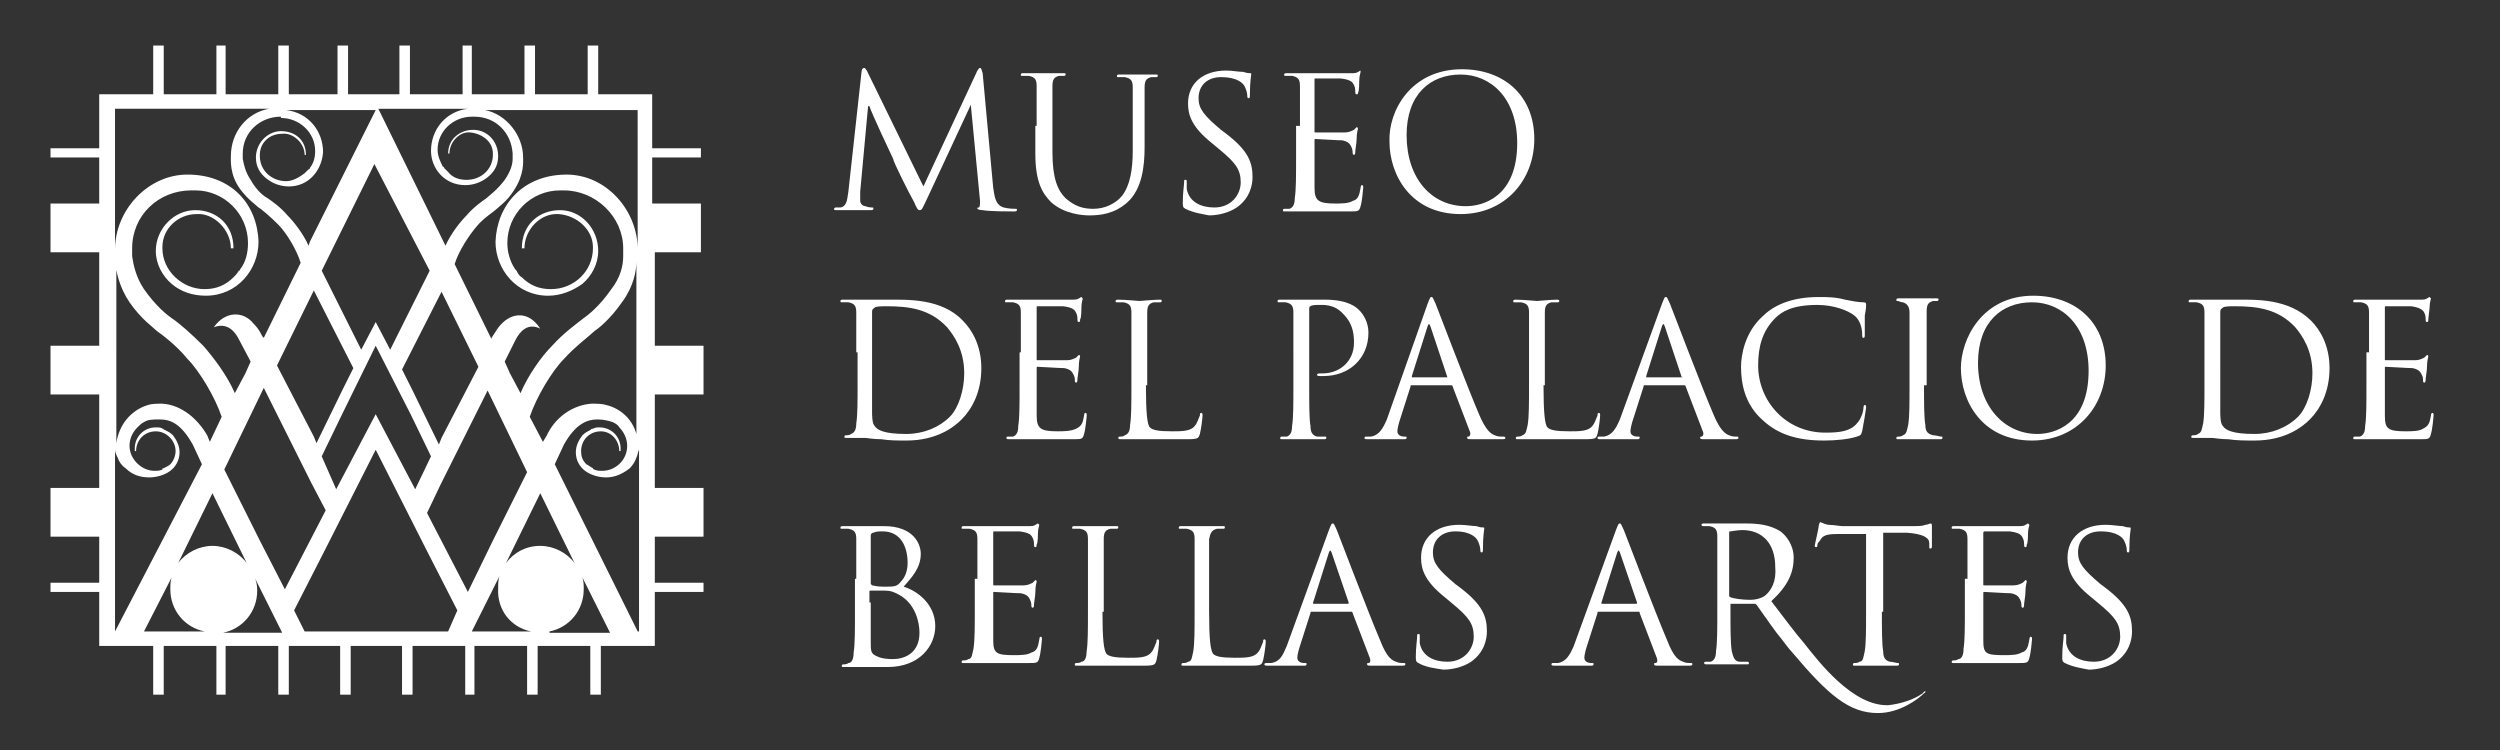 <?xml version="1.0" encoding="utf-8"?>
<!-- Generator: Adobe Illustrator 15.0.0, SVG Export Plug-In . SVG Version: 6.00 Build 0)  -->
<!DOCTYPE svg PUBLIC "-//W3C//DTD SVG 1.1//EN" "http://www.w3.org/Graphics/SVG/1.1/DTD/svg11.dtd">
<svg version="1.1" xmlns="http://www.w3.org/2000/svg" xmlns:xlink="http://www.w3.org/1999/xlink" x="0px" y="0px"
	 width="283.464px" height="85.039px" viewBox="0 0 283.464 85.039" enable-background="new 0 0 283.464 85.039"
	 xml:space="preserve">
<rect x="0" y="0" width="283.464" height="85.039" fill="#333333" stroke="none"/>
<g id="Calque_1">
</g>
<g id="Layer_1">
	<path fill="#FFFFFF" d="M112.614,21.289c0.149,0.747,0.149,1.94,1.194,2.239c0.598,0.149,1.195,0.149,1.344,0.149
		c0.149,0,0.149,0,0.149,0.15c0,0.148-0.149,0.148-0.448,0.148c-0.447,0-2.687,0-3.433-0.148c-0.448,0-0.597-0.15-0.597-0.15
		c0-0.149,0-0.149,0.148-0.149c0.15,0,0.15-0.447,0.15-0.746l-1.045-10.897l0,0L105,22.781c-0.448,0.896-0.448,1.045-0.747,1.045
		c-0.149,0-0.298-0.15-0.598-0.896c-0.596-1.045-2.388-4.627-2.388-4.926c-0.149-0.299-2.538-5.374-2.687-5.972h-0.15l-0.895,9.704
		c0,0.299,0,0.746,0,1.045s0.298,0.598,0.597,0.598c0.298,0.148,0.747,0.148,0.747,0.148c0.149,0,0.149,0,0.149,0.149
		c0,0.15-0.149,0.15-0.447,0.15c-0.747,0-1.792,0-1.941,0c-0.148,0-1.193,0-1.791,0c-0.149,0-0.299,0-0.299-0.15l0.15-0.149
		c0.149,0,0.298,0,0.597,0c0.747-0.148,0.747-0.896,0.896-1.791l1.493-13.585c0-0.298,0.15-0.447,0.299-0.447
		c0.149,0,0.149,0.149,0.299,0.298l6.418,13.137l6.122-13.137c0.148-0.149,0.148-0.298,0.298-0.298c0.149,0,0.149,0.149,0.298,0.596
		L112.614,21.289z"/>
	<path fill="#FFFFFF" d="M72.307,28.604v-0.299c0-4.478-3.583-8.509-8.062-8.509c-4.926,0-7.912,3.434-8.061,7.613l0,0
		c0,3.135,2.388,6.121,5.971,6.121c1.493,0,2.836-0.597,3.881-1.344c1.045-0.896,1.792-2.24,1.792-3.732
		c0-2.537-1.94-4.627-4.329-4.627c-2.389,0-4.33,1.642-4.33,4.329h0.298c0-2.09,1.792-4.03,3.881-3.881
		c2.09,0.15,3.882,1.791,3.882,3.732l0,0v0.149c0,2.539-2.09,4.628-4.777,4.628c-1.344,0-2.389-0.448-3.285-1.344
		c-0.297-0.15-0.448-0.449-0.597-0.746l-0.15-0.15l0,0c-0.596-0.895-0.895-1.94-0.895-2.985c0-3.285,2.687-5.972,5.972-5.972h0.447
		c3.583,0,6.717,2.986,6.717,6.569c0,0.298,0,0.597,0,0.896c0,1.045-0.297,2.389-1.343,3.732c-1.344,1.94-2.687,2.985-3.135,3.284
		c-0.747,0.598-2.24,1.643-3.583,3.135c-1.194,1.194-2.687,3.284-3.583,5.375l-1.193-2.24l-0.598-1.343l1.193-2.389
		c0.449-0.896,1.344-2.091,2.836-1.344c-1.342-2.09-3.284-1.792-4.477-0.448c-0.299,0.299-0.449,0.598-1.046,1.493v0.149
		l-4.18-8.509c0.448-1.494,1.642-3.285,2.538-4.33c0.746-0.895,1.94-1.642,2.238-1.94c0.299-0.298,1.195-0.896,1.941-2.09
		c1.193-1.792,1.045-3.285,1.045-3.732c0-2.537-1.941-4.926-4.33-5.375h17.317V28.604z M72.307,50.1
		c-0.149-2.09-1.642-3.731-3.583-4.18c-0.448-0.149-1.194-0.149-1.643-0.149c-2.239,0.149-4.18,1.644-5.075,3.583L61.559,50.1
		l-1.493-2.836c0.747-2.239,2.538-5.225,3.881-6.568c1.195-1.345,2.986-2.688,3.434-3.136c0.447-0.298,1.791-1.343,3.135-3.283
		c1.343-1.792,1.642-3.583,1.642-4.627V50.1H72.307z M72.307,71.597L72.307,71.597l-9.405-18.958l1.045-2.24
		c1.344-2.389,2.688-2.837,3.732-2.837h0.149c0.598,0,1.194,0.15,1.643,0.299c0.298,0.149,0.597,0.299,0.746,0.599
		c0.448,0.446,0.896,1.192,0.896,2.09c0,1.641-1.343,2.836-2.836,2.836c-0.299,0-0.597,0-0.896-0.15c0,0-0.149,0-0.149-0.148
		c-0.299-0.15-0.448-0.3-0.747-0.447c-0.448-0.449-0.597-0.897-0.597-1.494c0-1.194,0.896-2.239,2.239-2.239
		c1.194,0,2.09,1.045,2.09,2.239l0,0h0.15c0-0.149,0-0.149,0-0.299c0-1.342-1.045-2.387-2.389-2.387c-0.298,0-0.447,0-0.746,0.147
		c-0.15,0-0.15,0-0.299,0.149c-0.298,0.149-0.597,0.299-0.896,0.598c-0.447,0.597-0.746,1.195-0.746,1.941
		c0,0.895,0.447,1.641,1.045,2.09l0,0c0.597,0.447,1.492,0.746,2.388,0.746c1.045,0,1.941-0.447,2.688-1.045
		c0.298-0.3,0.597-0.746,0.746-1.195c0.149-0.297,0.149-0.596,0.299-0.896v20.602H72.307z M62.305,71.597
		c2.24-0.448,3.882-2.389,3.882-4.777c0-0.447,0-0.896-0.15-1.343l3.135,6.271h-6.868V71.597z M57.378,63.834l3.881-7.911
		l3.882,7.911c-0.896-1.194-2.389-1.94-3.882-1.94C59.619,61.894,58.275,62.64,57.378,63.834 M50.811,71.597H34.539l-1.194-2.389
		l3.434-6.718L42.6,50.995l5.822,11.495l3.433,6.718L50.811,71.597z M20.208,63.834l3.881-7.911l3.881,7.911
		c-0.896-1.194-2.389-1.94-3.881-1.94C22.596,61.894,21.103,62.64,20.208,63.834 M16.326,71.597l3.135-6.12
		c-0.149,0.447-0.149,0.896-0.149,1.343c0,2.389,1.642,4.329,3.881,4.777H16.326z M13.042,71.597V50.995
		c0,0.3,0.149,0.599,0.298,0.896c0.149,0.449,0.448,0.896,0.896,1.195c0.747,0.746,1.643,1.045,2.688,1.045
		c0.896,0,1.791-0.299,2.389-0.746c0.597-0.449,1.045-1.195,1.045-2.09c0-0.746-0.299-1.345-0.746-1.941
		c-0.299-0.299-0.598-0.448-0.896-0.597c-0.148,0-0.148-0.15-0.299-0.15c-0.149-0.147-0.447-0.147-0.746-0.147
		c-1.344,0-2.389,1.045-2.389,2.387c0,0.149,0,0.149,0,0.299h0.149l0,0c0-1.194,0.896-2.239,2.239-2.239
		c1.195,0,2.24,1.045,2.24,2.239c0,0.597-0.298,1.195-0.597,1.494c-0.149,0.147-0.448,0.297-0.746,0.447c-0.15,0-0.15,0-0.15,0.148
		c-0.298,0.15-0.596,0.15-0.895,0.15c-1.493,0-2.836-1.345-2.836-2.836c0-0.747,0.298-1.494,0.895-2.09
		c0.299-0.3,0.449-0.449,0.747-0.599c0.449-0.299,1.045-0.299,1.643-0.299h0.149c1.194,0,2.388,0.448,3.731,2.837l1.045,2.24
		L13.042,71.597z M13.042,29.649c0.149,1.193,0.447,2.836,1.643,4.627c1.343,1.94,2.686,2.836,3.135,3.283
		c0.447,0.3,2.239,1.643,3.434,3.136c1.343,1.344,3.135,4.329,3.881,6.568L23.791,50.1l-0.299-0.746
		c-1.045-1.792-2.836-3.434-5.076-3.583c-0.596,0-1.194,0-1.641,0.149c-1.941,0.597-3.285,2.239-3.583,4.33V29.649H13.042z
		 M13.042,12.332h17.466c-2.538,0.448-4.329,2.687-4.329,5.374c0,0.449-0.149,2.09,1.045,3.732c0.896,1.194,1.791,1.792,2.09,2.09
		c0.299,0.149,1.344,1.045,2.239,1.941c0.896,0.895,2.09,2.836,2.538,4.329l-4.18,8.508l-0.149-0.148
		c-0.447-0.896-0.746-1.194-1.045-1.492c-1.045-1.344-3.135-1.494-4.478,0.447c1.492-0.598,2.388,0.447,2.836,1.344l1.343,2.538
		l-0.597,1.343l-1.194,2.239c-0.896-2.09-2.538-4.18-3.583-5.374c-1.343-1.343-2.687-2.537-3.583-3.135
		c-0.448-0.299-1.792-1.344-3.135-3.284c-0.896-1.344-1.194-2.688-1.343-3.732c0-0.299,0-0.598,0-0.896
		c0-3.731,2.985-6.569,6.718-6.569h0.448c3.285,0,5.971,2.688,5.971,5.972c0,1.194-0.299,2.239-0.896,2.985l0,0
		c0,0,0,0.15-0.149,0.15c-0.149,0.297-0.448,0.596-0.597,0.746c-0.896,0.896-1.941,1.344-3.285,1.344
		c-2.538,0-4.778-2.09-4.778-4.628v-0.149l0,0c0-2.09,1.792-3.732,3.882-3.732c1.94-0.149,3.881,1.791,3.881,3.881h0.299
		c0-2.687-1.941-4.329-4.33-4.329c-2.389,0-4.479,2.09-4.479,4.627c0,1.493,0.746,2.836,1.792,3.732
		c1.045,0.895,2.388,1.344,3.882,1.344c3.583,0,5.971-2.986,5.971-6.121l0,0c-0.149-4.329-3.135-7.613-8.061-7.613
		c-4.479,0-8.211,4.031-8.211,8.509v0.149V12.332z M31.852,13.376c2.09,0,3.881,1.642,3.881,3.732c0,0.747-0.149,1.343-0.597,1.941
		c0,0,0,0.149-0.148,0.149c-0.149,0.149-0.299,0.298-0.448,0.448c-0.597,0.448-1.343,0.895-2.09,0.895
		c-1.642,0-2.986-1.194-2.986-2.836v-0.148c0-1.344,1.045-2.389,2.538-2.389c1.195-0.149,2.538,1.045,2.538,2.389h0.149
		c0-1.643-1.194-2.688-2.836-2.688c-1.493,0-2.836,1.344-2.836,2.986c0,1.045,0.448,1.792,1.194,2.389
		c0.746,0.597,1.642,0.896,2.538,0.896c2.239,0,3.731-1.792,3.882-3.881l0,0c0-2.389-1.643-4.479-4.181-4.777H42.6l-7.465,14.928
		l-0.148,0.448c-0.598-1.343-1.643-2.687-2.389-3.433c-0.746-0.896-1.791-1.643-2.239-1.941c-0.299-0.149-1.194-0.746-1.941-2.09
		c-0.597-0.896-0.747-1.643-0.895-2.388c0-0.149,0-0.299,0-0.598c0-2.388,1.94-4.18,4.329-4.18l0,0V13.376z M48.72,30.694
		l-3.582,7.166l-0.896,1.791L42.6,36.515l-1.643,3.136l-0.895-1.791l-3.583-7.166l5.972-12.092L48.72,30.694z M50.064,49.651
		l-0.299,0.747l-2.985-6.12l-1.194-2.389l4.479-8.809l4.18,8.51L50.064,49.651z M36.479,51.741l2.24-4.627l3.881-7.912l4.03,7.912
		l2.239,4.627l-1.791,3.733l-4.479-8.51l-4.479,8.51L36.479,51.741z M31.404,41.441l4.18-8.509l4.479,8.808l-1.195,2.389
		l-2.985,6.121l-0.299-0.746L31.404,41.441z M29.463,61.296l-4.03-8.062l2.238-4.628l2.239-4.627l5.375,10.749l1.643,3.135
		l-0.15,0.297l-4.479,8.659L29.463,61.296z M28.866,65.477l0.597,1.193L32,71.746h-6.717c2.24-0.448,3.881-2.388,3.881-4.777
		C29.165,66.223,29.015,65.774,28.866,65.477 M55.886,61.296l-2.836,5.822l-4.479-8.659l-0.149-0.299l1.492-3.135l5.374-10.747
		l2.24,4.627l2.239,4.628L55.886,61.296z M60.215,71.597h-6.717l2.538-5.074l0.597-1.195c-0.149,0.447-0.149,0.896-0.149,1.343
		C56.333,69.208,57.976,71.148,60.215,71.597 M53.05,12.332c-2.538,0.299-4.18,2.389-4.18,4.777l0,0
		c0,1.941,1.493,3.882,3.881,3.882c0.896,0,1.792-0.299,2.538-0.896c0.747-0.598,1.195-1.344,1.195-2.389
		c0-1.642-1.195-2.985-2.836-2.985c-1.493,0-2.836,1.045-2.836,2.687h0.149c0-1.343,1.194-2.538,2.389-2.388
		c1.343,0.149,2.537,1.045,2.537,2.388v0.15c0,1.642-1.343,2.836-2.985,2.836c-0.896,0-1.642-0.298-2.09-0.896
		c-0.149-0.149-0.298-0.298-0.448-0.447c0,0,0-0.149-0.149-0.149c-0.299-0.597-0.597-1.195-0.597-1.94
		c0-2.09,1.792-3.732,3.881-3.732h0.298c2.389,0,4.18,1.792,4.329,4.18v0.598c0,0.746-0.297,1.492-0.895,2.388
		c-0.896,1.194-1.792,1.792-2.09,2.09c-0.448,0.299-1.493,1.045-2.24,1.941c-0.747,0.746-1.792,2.09-2.388,3.433l-7.613-15.525
		H53.05L53.05,12.332z M79.473,28.604V23.08h-5.524v-5.225h5.524V16.81h-5.524v-6.121h-6.121V5.166h-1.194v5.524h-5.971V5.166
		h-1.195v5.524h-5.971V5.166h-1.045v5.524h-5.971V5.166h-1.194v5.524h-5.822V5.166H38.27v5.524h-5.522V5.166h-1.195v5.524h-5.971
		V5.166h-1.045v5.524h-5.971V5.166h-1.195v5.524h-6.12v6.121H5.727v1.045h5.523v5.225H5.727v5.524h5.523v10.598H5.727v5.523h5.523
		v10.599H5.727v5.524h5.523v5.225H5.727v1.045h5.523v6.121h6.12v5.523h1.195v-5.523h5.971v5.523h1.045v-5.523h5.971v5.523h1.195
		v-5.523h5.821v5.523h1.195v-5.523h5.821v5.523h1.194v-5.523h5.971v5.523h1.045v-5.523h5.972v5.523h1.195v-5.523h5.971v5.523h1.194
		v-5.523h6.121v-6.121h5.523v-1.045h-5.523v-5.225h5.523v-5.524h-5.523V44.726h5.523v-5.523h-5.523V28.604H79.473L79.473,28.604z"/>
	<path fill="#FFFFFF" d="M117.54,14.272c0-3.284,0-3.881,0-4.478c0-0.747-0.148-1.045-0.895-1.195c-0.15,0-0.448,0-0.748,0
		c-0.149,0-0.149,0-0.149-0.148c0-0.15,0.149-0.15,0.299-0.15c0.896,0,2.239,0,2.389,0c0.148,0,1.492,0,2.09,0
		c0.299,0,0.299,0,0.299,0.15c0,0.148-0.15,0.148-0.15,0.148c-0.148,0-0.298,0-0.597,0c-0.597,0.15-0.746,0.448-0.746,1.195
		c0,0.747,0,1.194,0,4.478v2.986c0,2.986,0.597,4.329,1.493,5.225c1.045,0.896,1.94,1.194,3.135,1.194
		c1.343,0,2.538-0.597,3.283-1.493c0.896-1.194,1.194-2.985,1.194-5.076v-2.687c0-3.285,0-3.881,0-4.479
		c0-0.747-0.148-1.045-0.895-1.194c-0.15,0-0.448,0-0.746,0c-0.15,0-0.15,0-0.15-0.15c0-0.148,0.15-0.148,0.299-0.148
		c0.896,0,2.09,0,2.239,0s1.194,0,1.792,0c0.298,0,0.298,0,0.298,0.148c0,0.15-0.148,0.15-0.148,0.15c-0.149,0-0.3,0-0.599,0
		c-0.596,0.149-0.746,0.447-0.746,1.194s0,1.194,0,4.479v2.239c0,2.24-0.299,4.777-1.939,6.27c-1.494,1.344-3.135,1.494-4.33,1.494
		c-0.746,0-2.837-0.15-4.329-1.494c-1.045-1.045-1.791-2.389-1.791-5.523v-3.135H117.54z"/>
	<path fill="#FFFFFF" d="M134.41,23.677c-0.299-0.149-0.299-0.298-0.299-0.747c0-1.045,0.149-1.94,0.149-2.239s0-0.299,0.149-0.299
		s0.149,0,0.149,0.299c0,0.149,0,0.448,0,0.746c0.298,1.493,1.642,2.09,3.135,2.09c1.941,0,2.986-1.492,2.986-2.836
		c0-1.493-0.599-2.24-2.39-3.732l-0.896-0.747c-2.239-1.792-2.688-3.135-2.688-4.479c0-2.239,1.644-3.732,4.33-3.732
		c0.747,0,1.344,0.149,1.94,0.149c0.448,0.149,0.598,0.149,0.748,0.149c0.148,0,0.148,0,0.148,0.15c0,0.148-0.148,0.746-0.148,2.239
		c0,0.298,0,0.447-0.15,0.447c-0.149,0-0.149-0.149-0.149-0.298c0-0.298-0.149-0.747-0.299-1.045
		c-0.149-0.298-0.746-1.045-2.687-1.045c-1.493,0-2.538,0.895-2.538,2.388c0,1.195,0.598,1.941,2.538,3.583l0.597,0.448
		c2.538,1.94,2.985,3.284,2.985,4.926c0,0.896-0.297,2.388-1.791,3.433c-0.896,0.598-2.09,0.896-3.135,0.896
		C136.35,24.274,135.305,24.125,134.41,23.677"/>
	<path fill="#FFFFFF" d="M147.397,14.272c0-3.284,0-3.881,0-4.478c0-0.747-0.15-1.045-0.896-1.195c-0.148,0-0.447,0-0.746,0
		c-0.148,0-0.148,0-0.148-0.148c0-0.15,0.148-0.15,0.299-0.15c0.447,0,1.045,0,1.492,0h0.895c0.15,0,4.33,0,4.778,0
		s0.746,0,0.896-0.149c0.149,0,0.149-0.149,0.299-0.149v0.149c0,0.149-0.149,0.448-0.149,1.045c0,0.149,0,1.194-0.149,1.344
		c0,0.149,0,0.149-0.149,0.149s-0.149-0.149-0.149-0.299c0-0.149,0-0.448-0.149-0.747c-0.148-0.298-0.298-0.597-1.492-0.746
		c-0.3,0-2.688,0-2.836,0c-0.149,0-0.149,0-0.149,0.149v5.822c0,0.149,0,0.149,0.149,0.149c0.298,0,2.836,0,3.283,0
		c0.448,0,0.747-0.149,1.045-0.298c0.149-0.15,0.299-0.299,0.299-0.299s0.149,0,0.149,0.149c0,0.15-0.149,0.448-0.149,1.195
		c0,0.448-0.149,1.194-0.149,1.343c0,0.149,0,0.448-0.149,0.448c-0.148,0-0.148-0.15-0.148-0.15c0-0.149,0-0.447-0.149-0.747
		c-0.149-0.298-0.299-0.597-1.045-0.746c-0.598,0-2.688-0.149-2.985-0.149c-0.149,0-0.149,0-0.149,0.149v1.791
		c0,0.747,0,3.135,0,3.583c0,1.493,0.447,1.792,2.387,1.792c0.599,0,1.494,0,1.942-0.299c0.597-0.149,0.746-0.597,0.896-1.493
		c0-0.298,0.149-0.298,0.149-0.298c0.148,0,0.148,0.149,0.148,0.298c0,0.149-0.148,1.642-0.298,2.09
		c-0.149,0.596-0.299,0.596-1.194,0.596c-1.644,0-2.688,0-3.583,0c-0.746,0-1.343,0-1.643,0c0,0-0.447,0-0.895,0
		c-0.449,0-0.896,0-1.195,0s-0.299,0-0.299-0.148c0,0,0-0.15,0.15-0.15c0.148,0,0.447,0,0.596,0
		c0.449-0.149,0.598-0.597,0.598-1.194c0.15-0.896,0.15-2.538,0.15-4.478v-3.732H147.397z"/>
	<path fill="#FFFFFF" d="M165.759,7.853c4.776,0,8.209,2.986,8.209,7.912c0,4.627-3.283,8.509-8.359,8.509
		c-5.673,0-8.061-4.479-8.061-8.21C157.399,12.63,159.936,7.853,165.759,7.853 M166.207,23.379c1.941,0,5.822-1.045,5.822-7.166
		c0-5.076-2.986-7.762-6.42-7.762s-6.12,2.239-6.12,6.866C159.489,20.244,162.325,23.379,166.207,23.379"/>
	<path fill="#FFFFFF" d="M97.088,39.949c0-3.284,0-3.882,0-4.479c0-0.747-0.149-1.045-0.896-1.194c-0.149,0-0.597,0-0.746,0
		c-0.15,0-0.15,0-0.15-0.15c0-0.148,0.15-0.148,0.298-0.148c0.896,0,2.24,0,2.389,0c0.299,0,1.643,0,2.836,0
		c2.091,0,5.972-0.149,8.36,2.389c1.045,1.045,2.09,2.836,2.09,5.374c0,2.687-1.045,4.628-2.239,5.821
		c-0.896,0.897-2.836,2.389-6.27,2.389c-0.897,0-1.942,0-2.836-0.149c-0.896,0-1.643-0.149-1.792-0.149c0,0-0.448,0-0.896,0
		c-0.448,0-0.896,0-1.194,0s-0.298,0-0.298-0.147c0,0,0-0.15,0.149-0.15c0.149,0,0.448,0,0.598-0.149
		c0.447-0.149,0.597-0.598,0.597-1.194c0.149-0.896,0.149-2.538,0.149-4.479v-3.582H97.088z M98.88,42.188c0,2.238,0,4.18,0,4.478
		c0,0.448,0,1.344,0.298,1.643c0.298,0.447,1.045,0.896,3.583,0.896c1.939,0,3.731-0.745,4.926-1.94
		c1.045-1.045,1.642-3.135,1.642-4.927c0-2.687-1.194-4.329-1.941-5.225c-1.941-2.09-4.329-2.389-6.867-2.389
		c-0.447,0-1.194,0-1.343,0.15c-0.149,0.149-0.298,0.149-0.298,0.448c0,0.746,0,2.836,0,4.479V42.188z"/>
	<path fill="#FFFFFF" d="M115.749,39.949c0-3.284,0-3.882,0-4.479c0-0.747-0.148-1.045-0.896-1.194c-0.149,0-0.597,0-0.746,0
		c-0.149,0-0.149,0-0.149-0.15c0-0.148,0.149-0.148,0.298-0.148c0.448,0,1.045,0,1.493,0h0.896c0.148,0,4.328,0,4.776,0
		s0.746,0,0.896-0.149c0.149,0,0.149-0.15,0.3-0.15l0.148,0.15c0,0.149-0.148,0.448-0.148,1.045c0,0.149,0,1.194-0.15,1.343
		c0,0.15,0,0.298-0.149,0.298s-0.149-0.148-0.149-0.298c0-0.149,0-0.448-0.149-0.746c-0.148-0.299-0.298-0.597-1.492-0.747
		c-0.299,0-2.688,0-2.836,0c-0.15,0-0.15,0-0.15,0.15v5.822c0,0.149,0,0.149,0.15,0.149c0.298,0,2.836,0,3.283,0
		c0.448,0,0.747-0.149,1.045-0.299c0.149-0.149,0.299-0.299,0.299-0.299s0.149,0,0.149,0.149s-0.149,0.448-0.149,1.194
		c0,0.448-0.149,1.194-0.149,1.344s0,0.447-0.149,0.447c-0.148,0-0.148-0.148-0.148-0.148c0-0.299,0-0.448-0.149-0.747
		c-0.149-0.298-0.299-0.597-1.046-0.746c-0.597,0-2.687-0.149-2.984-0.149c-0.15,0-0.15,0-0.15,0.149v1.791c0,0.747,0,3.135,0,3.583
		c0,1.492,0.448,1.791,2.389,1.791c0.598,0,1.493,0,2.09-0.299c0.599-0.298,0.747-0.597,0.896-1.492
		c0-0.299,0.148-0.299,0.148-0.299c0.149,0,0.149,0.149,0.149,0.299s-0.149,1.642-0.298,2.09c-0.149,0.597-0.298,0.597-1.194,0.597
		c-1.643,0-2.688,0-3.583,0c-0.746,0-1.344,0-1.642,0c0,0-0.448,0-0.895,0c-0.448,0-0.896,0-1.195,0c-0.149,0-0.298,0-0.298-0.149
		c0,0,0-0.147,0.149-0.147c0.149,0,0.448,0,0.597,0c0.448-0.15,0.598-0.599,0.598-1.195c0.15-0.895,0.15-2.538,0.15-4.479v-3.881
		H115.749z"/>
	<path fill="#FFFFFF" d="M129.931,43.681c0,3.135,0.148,4.479,0.447,4.778c0.299,0.297,0.896,0.446,2.537,0.446
		c1.046,0,2.091,0,2.539-0.597c0.297-0.299,0.447-0.895,0.597-1.194c0-0.149,0-0.299,0.149-0.299s0.149,0.149,0.149,0.299
		c0,0.3-0.149,1.492-0.299,2.09c-0.149,0.447-0.149,0.597-1.345,0.597c-1.491,0-2.536,0-3.433,0c-0.896,0-1.493,0-2.09,0
		c-0.149,0-0.448,0-0.896,0s-0.896,0-1.194,0c-0.149,0-0.298,0-0.298-0.149c0,0,0-0.147,0.148-0.147c0.149,0,0.447,0,0.598-0.15
		c0.447-0.149,0.597-0.598,0.597-1.194c0.149-0.896,0.149-2.538,0.149-4.479v-3.731c0-3.284,0-3.882,0-4.479
		c0-0.747-0.149-1.045-0.896-1.194c-0.149,0-0.596,0-0.746,0c-0.148,0-0.148,0-0.148-0.15c0-0.148,0.148-0.148,0.299-0.148
		c0.895,0,2.238,0.148,2.388,0.148s1.642-0.148,2.239-0.148c0.299,0,0.299,0,0.299,0.148c0,0.15-0.15,0.15-0.15,0.15
		c-0.148,0-0.446,0-0.746,0c-0.597,0.149-0.746,0.447-0.746,1.194c0,0.597,0,1.195,0,4.479v3.731H129.931z"/>
	<path fill="#FFFFFF" d="M146.651,39.949c0-3.284,0-3.882,0-4.479c0-0.747-0.15-1.045-0.896-1.194c-0.148,0-0.598,0-0.746,0
		s-0.148,0-0.148-0.15c0-0.148,0.148-0.148,0.297-0.148c0.896,0,2.24,0,2.389,0c0.449,0,1.644,0,2.688,0
		c2.687,0,3.582,0.896,3.881,1.194c0.448,0.448,1.045,1.343,1.045,2.539c0,2.985-2.239,4.926-5.075,4.926c-0.15,0-0.299,0-0.449,0
		c-0.148,0-0.299,0-0.299-0.149s0.15-0.149,0.598-0.149c2.091,0,3.584-1.492,3.584-3.433c0-0.747,0-2.091-1.194-3.285
		c-1.045-1.194-2.39-1.045-2.837-1.045c-0.298,0-0.746,0-0.896,0.149c-0.148,0-0.148,0.15-0.148,0.448v8.659
		c0,1.94,0,3.731,0.148,4.479c0,0.597,0.15,1.045,0.746,1.195c0.299,0,0.748,0,0.897,0c0.147,0,0.147,0,0.147,0.147
		c0,0.149-0.147,0.149-0.297,0.149c-1.195,0-2.539,0-2.539,0s-1.344,0-2.09,0c-0.299,0-0.299,0-0.299-0.149c0,0,0-0.147,0.15-0.147
		c0.148,0,0.447,0,0.598,0c0.447-0.15,0.596-0.599,0.596-1.195c0.15-0.895,0.15-2.538,0.15-4.479V39.949z"/>
	<path fill="#FFFFFF" d="M161.877,34.425c0.298-0.747,0.298-0.747,0.447-0.747s0.149,0.15,0.448,0.747
		c0.298,0.746,3.583,9.405,4.926,12.54c0.747,1.791,1.344,2.239,1.792,2.389c0.298,0.15,0.597,0.15,0.896,0.15
		c0.149,0,0.299,0,0.299,0.147c0,0.15-0.149,0.15-0.447,0.15c-0.299,0-1.792,0-3.285,0c-0.448,0-0.597,0-0.597-0.15
		c0-0.147,0-0.147,0.148-0.147c0.149,0,0.3-0.3,0.149-0.599l-1.94-5.075c0-0.149-0.149-0.149-0.149-0.149h-4.479
		c-0.149,0-0.149,0-0.149,0.149l-1.193,3.731c-0.149,0.448-0.299,1.045-0.299,1.344c0,0.448,0.447,0.599,0.746,0.599h0.149
		c0.149,0,0.149,0,0.149,0.147c0,0.15-0.149,0.15-0.299,0.15c-0.447,0-1.344,0-1.642,0c-0.299,0-1.344,0-2.389,0
		c-0.299,0-0.448,0-0.448-0.15c0-0.147,0.149-0.147,0.149-0.147c0.149,0,0.448,0,0.598,0c0.896-0.15,1.343-0.897,1.791-1.942
		L161.877,34.425z M164.117,42.785C164.117,42.785,164.117,42.636,164.117,42.785l-1.941-5.822c-0.149-0.298-0.149-0.298-0.298,0
		l-1.792,5.673c0,0.149,0,0.149,0,0.149H164.117L164.117,42.785z"/>
	<path fill="#FFFFFF" d="M175.013,43.681c0,3.135,0.15,4.479,0.449,4.778c0.298,0.297,0.896,0.446,2.538,0.446
		c1.045,0,2.09,0,2.537-0.597c0.299-0.299,0.448-0.895,0.598-1.194c0-0.149,0-0.299,0.148-0.299c0.149,0,0.149,0.149,0.149,0.299
		c0,0.3-0.149,1.492-0.298,2.09c-0.149,0.447-0.149,0.597-1.344,0.597c-1.493,0-2.538,0-3.434,0s-1.493,0-2.09,0
		c-0.149,0-0.448,0-0.896,0c-0.449,0-0.896,0-1.195,0c-0.299,0-0.299,0-0.299-0.149c0,0,0-0.147,0.15-0.147
		c0.148,0,0.448,0,0.597-0.15c0.448-0.149,0.448-0.598,0.597-1.194c0.15-0.896,0.15-2.538,0.15-4.479v-3.731
		c0-3.284,0-3.882,0-4.479c0-0.747-0.15-1.045-0.896-1.194c-0.149,0-0.599,0-0.747,0c-0.149,0-0.149,0-0.149-0.15
		c0-0.148,0.149-0.148,0.298-0.148c0.896,0,2.24,0.148,2.39,0.148s1.642-0.148,2.239-0.148c0.149,0,0.298,0,0.298,0.148
		c0,0.15-0.148,0.15-0.148,0.15c-0.149,0-0.448,0-0.747,0c-0.597,0.149-0.746,0.447-0.746,1.194c0,0.597,0,1.195,0,4.479v3.731
		H175.013z"/>
	<path fill="#FFFFFF" d="M188.451,34.425c0.298-0.747,0.298-0.747,0.446-0.747c0.15,0,0.15,0.15,0.448,0.747
		c0.298,0.746,3.583,9.405,4.927,12.54c0.746,1.791,1.343,2.239,1.791,2.389c0.299,0.15,0.597,0.15,0.896,0.15
		c0.148,0,0.148,0,0.148,0.147c0,0.15-0.148,0.15-0.448,0.15c-0.298,0-1.791,0-3.283,0c-0.448,0-0.599,0-0.599-0.15
		c0-0.147,0-0.147,0.15-0.147c0.148,0,0.299-0.3,0.148-0.599l-1.939-5.075c0-0.149-0.15-0.149-0.15-0.149h-4.479
		c-0.148,0-0.148,0-0.148,0.149l-1.194,3.731c-0.149,0.448-0.298,1.045-0.298,1.344c0,0.448,0.447,0.599,0.746,0.599h0.148
		c0.15,0,0.15,0,0.15,0.147c0,0.15-0.15,0.15-0.299,0.15c-0.448,0-1.344,0-1.643,0s-1.344,0-2.389,0c-0.299,0-0.447,0-0.447-0.15
		c0-0.147,0.148-0.147,0.148-0.147c0.149,0,0.448,0,0.598,0c0.896-0.15,1.344-0.897,1.791-1.942L188.451,34.425z M190.688,42.785
		C190.838,42.785,190.838,42.636,190.688,42.785l-1.939-5.822c-0.15-0.298-0.15-0.298-0.298,0l-1.792,5.673c0,0.149,0,0.149,0,0.149
		H190.688L190.688,42.785z"/>
	<path fill="#FFFFFF" d="M199.945,47.711c-2.09-1.791-2.538-4.18-2.538-6.12c0-1.344,0.448-3.881,2.389-5.672
		c1.194-1.195,3.135-2.24,6.419-2.24c0.896,0,1.94,0,2.985,0.299c0.747,0.148,1.493,0.299,2.09,0.299
		c0.299,0,0.299,0.149,0.299,0.298c0,0.149,0,0.448-0.149,1.194c0,0.746,0,1.791,0,2.091c0,0.298,0,0.446-0.149,0.446
		s-0.149-0.148-0.149-0.446c0-0.747-0.298-1.643-0.896-2.091c-0.746-0.597-2.389-1.194-4.18-1.194c-2.836,0-4.03,0.747-4.777,1.493
		c-1.492,1.492-1.94,3.283-1.94,5.374c0,4.03,3.135,7.613,7.613,7.613c1.643,0,2.837-0.149,3.583-1.045
		c0.448-0.448,0.746-1.344,0.746-1.791c0-0.299,0.149-0.299,0.149-0.299c0.149,0,0.149,0.149,0.149,0.299s-0.299,1.94-0.448,2.687
		c-0.148,0.448-0.148,0.448-0.597,0.599c-0.896,0.297-2.389,0.446-3.732,0.446C203.676,49.95,201.586,49.204,199.945,47.711"/>
	<path fill="#FFFFFF" d="M218.157,43.681c0,1.94,0,3.733,0.15,4.479c0,0.597,0.148,1.045,0.895,1.194c0.299,0,0.746,0.15,0.896,0.15
		c0.149,0,0.149,0,0.149,0.147c0,0.15-0.149,0.15-0.3,0.15c-1.193,0-2.537,0-2.537,0c-0.149,0-1.492,0-2.091,0
		c-0.298,0-0.298,0-0.298-0.15c0,0,0-0.147,0.149-0.147c0.148,0,0.448,0,0.597-0.15c0.448-0.149,0.448-0.598,0.597-1.194
		c0.149-0.896,0.149-2.538,0.149-4.479v-3.731c0-3.284,0-3.882,0-4.479c0-0.747-0.298-1.045-0.746-1.194
		c-0.299,0-0.448-0.15-0.597-0.15c-0.149,0-0.149,0-0.149-0.148c0-0.149,0.149-0.149,0.298-0.149c0.747,0,1.941,0,2.091,0
		c0.148,0,1.344,0,2.09,0c0.299,0,0.299,0,0.299,0.149c0,0.148-0.15,0.148-0.15,0.148c-0.148,0-0.297,0-0.447,0
		c-0.598,0.15-0.746,0.449-0.746,1.195c0,0.597,0,1.193,0,4.479v3.881H218.157z"/>
	<path fill="#FFFFFF" d="M230.547,33.53c4.776,0,8.21,2.985,8.21,7.912c0,4.628-3.283,8.509-8.359,8.509
		c-5.673,0-8.061-4.479-8.061-8.21C222.337,38.456,224.725,33.53,230.547,33.53 M230.995,49.204c1.942,0,5.823-1.045,5.823-7.165
		c0-5.076-2.986-7.763-6.42-7.763s-6.12,2.238-6.12,6.867C224.278,46.069,227.263,49.204,230.995,49.204"/>
	<path fill="#FFFFFF" d="M249.955,39.949c0-3.284,0-3.882,0-4.479c0-0.747-0.149-1.045-0.896-1.194c-0.149,0-0.598,0-0.747,0
		s-0.149,0-0.149-0.15c0-0.148,0.149-0.148,0.299-0.148c0.896,0,2.239,0,2.389,0c0.299,0,1.642,0,2.836,0
		c2.09,0,5.822-0.149,8.359,2.389c1.045,1.045,2.09,2.836,2.09,5.374c0,2.687-1.045,4.628-2.238,5.821
		c-0.896,0.897-2.836,2.389-6.271,2.389c-0.896,0-2.09,0-2.985-0.149c-0.896,0-1.642-0.149-1.791-0.149c0,0-0.448,0-0.896,0
		c-0.448,0-0.896,0-1.194,0s-0.299,0-0.299-0.147c0,0,0-0.15,0.149-0.15s0.448,0,0.597-0.149c0.448-0.149,0.448-0.598,0.598-1.194
		c0.149-0.896,0.149-2.538,0.149-4.479V39.949z M251.746,42.188c0,2.238,0,4.18,0,4.478c0,0.448,0,1.344,0.299,1.643
		c0.298,0.447,1.045,0.896,3.582,0.896c1.94,0,3.733-0.745,4.928-1.94c1.045-1.045,1.642-3.135,1.642-4.927
		c0-2.687-1.195-4.329-1.941-5.225c-1.939-2.09-4.328-2.389-6.867-2.389c-0.447,0-1.193,0-1.343,0.15
		c-0.149,0.149-0.299,0.149-0.299,0.448c0,0.746,0,2.836,0,4.479V42.188z"/>
	<path fill="#FFFFFF" d="M268.615,39.949c0-3.284,0-3.882,0-4.479c0-0.747-0.149-1.045-0.896-1.194c-0.149,0-0.598,0-0.747,0
		c-0.148,0-0.148,0-0.148-0.15c0-0.148,0.148-0.148,0.298-0.148c0.448,0,1.045,0,1.493,0h0.896c0.149,0,4.329,0,4.777,0
		s0.747,0,0.896-0.149c0.149,0,0.149-0.15,0.298-0.15l0.149,0.15c0,0.149-0.149,0.448-0.149,1.045c0,0.149-0.148,1.194-0.148,1.343
		c0,0.15,0,0.298-0.149,0.298c-0.148,0-0.148-0.148-0.148-0.298c0-0.149,0-0.448-0.15-0.746c-0.148-0.299-0.448-0.597-1.493-0.747
		c-0.298,0-2.687,0-2.836,0s-0.149,0-0.149,0.15v5.822c0,0.149,0,0.149,0.149,0.149c0.299,0,2.836,0,3.284,0
		s0.746-0.149,1.045-0.299c0.15-0.149,0.299-0.299,0.299-0.299s0.149,0,0.149,0.149s-0.149,0.448-0.149,1.194
		c0,0.448-0.148,1.194-0.148,1.344s0,0.447-0.15,0.447c-0.148,0-0.148-0.148-0.148-0.148c0-0.299,0-0.448-0.15-0.747
		c-0.149-0.298-0.298-0.597-1.045-0.746c-0.596,0-2.687-0.149-2.985-0.149c-0.149,0-0.149,0-0.149,0.149v1.791
		c0,0.747,0,3.135,0,3.583c0,1.492,0.299,1.791,2.389,1.791c0.597,0,1.493,0,1.941-0.299c0.597-0.298,0.745-0.597,0.895-1.492
		c0-0.299,0.15-0.299,0.15-0.299c0.148,0,0.148,0.149,0.148,0.299s-0.148,1.642-0.299,2.09c-0.149,0.597-0.298,0.597-1.194,0.597
		c-1.491,0-2.687,0-3.582,0c-0.746,0-1.344,0-1.643,0c0,0-0.447,0-0.896,0c-0.447,0-0.896,0-1.194,0c-0.298,0-0.298,0-0.298-0.149
		c0,0,0-0.147,0.148-0.147c0.149,0,0.448,0,0.598,0c0.447-0.15,0.597-0.599,0.597-1.195c0.149-0.895,0.149-2.538,0.149-4.479v-3.881
		H268.615z"/>
	<path fill="#FFFFFF" d="M97.088,65.625c0-3.284,0-3.881,0-4.478c0-0.747-0.149-1.045-0.896-1.194c-0.149,0-0.597,0-0.746,0
		c-0.15,0-0.15,0-0.15-0.149s0.15-0.149,0.298-0.149c0.896,0,2.24,0,2.389,0c0.448,0,1.344,0,2.239,0c3.433,0,4.18,2.09,4.18,3.135
		c0,1.642-1.045,2.688-1.94,3.732c1.493,0.447,3.583,1.94,3.583,4.478c0,2.24-1.792,4.629-5.374,4.629c-0.299,0-0.896,0-1.493,0
		s-1.194,0-1.343,0c0,0-0.448,0-0.896,0c-0.447,0-0.896,0-1.194,0s-0.298,0-0.298-0.15c0,0,0-0.148,0.148-0.148
		c0.15,0,0.448,0,0.597-0.15c0.448,0,0.598-0.596,0.598-1.193c0.149-0.896,0.149-2.537,0.149-4.479v-3.882H97.088z M98.73,66.073
		c0,0.149,0,0.149,0.15,0.299c0.149,0,0.448,0.15,1.343,0.15c1.194,0,1.493,0,1.941-0.599c0.447-0.447,0.747-1.194,0.747-2.09
		c0-1.791-0.747-3.583-2.836-3.583c-0.299,0-0.747,0-1.045,0.149c-0.149,0-0.299,0.148-0.299,0.299V66.073z M98.73,68.312
		c0,1.642,0,4.181,0,4.479c0,1.046,0,1.343,0.747,1.642c0.598,0.299,1.494,0.299,1.792,0.299c1.194,0,2.986-0.598,2.986-2.984
		c0-1.195-0.447-3.135-2.09-4.18c-0.747-0.449-1.194-0.599-1.792-0.599c-0.298,0-1.344,0-1.643,0c-0.148,0-0.148,0-0.148,0.149
		v1.194H98.73z"/>
	<path fill="#FFFFFF" d="M110.823,65.625c0-3.284,0-3.881,0-4.478c0-0.747-0.15-1.045-0.896-1.194c-0.148,0-0.597,0-0.746,0
		c-0.149,0-0.149,0-0.149-0.149s0.149-0.149,0.298-0.149c0.448,0,1.045,0,1.493,0h0.895c0.15,0,4.33,0,4.777,0s0.747,0,0.896-0.15
		c0.148,0,0.148-0.148,0.299-0.148l0.148,0.148c0,0.15-0.148,0.449-0.148,0.896c0,0.148,0,1.194-0.15,1.344
		c0,0.149,0,0.299-0.148,0.299c-0.149,0-0.149-0.149-0.149-0.299s0-0.448-0.149-0.746c-0.149-0.299-0.299-0.598-1.492-0.748
		c-0.299,0-2.688,0-2.837,0c-0.149,0-0.149,0-0.149,0.15v5.822c0,0.149,0,0.149,0.149,0.149c0.298,0,2.837,0,3.285,0
		c0.448,0,0.746-0.149,1.045-0.299c0.149-0.149,0.299-0.299,0.299-0.299s0.148,0,0.148,0.149s-0.148,0.448-0.148,1.194
		c0,0.448-0.149,1.194-0.149,1.344s0,0.447-0.149,0.447s-0.149-0.149-0.149-0.149c0-0.148,0-0.447-0.149-0.746
		c-0.148-0.299-0.298-0.597-1.045-0.746c-0.597,0-2.688-0.149-2.986-0.149c-0.149,0-0.149,0-0.149,0.149v1.791
		c0,0.746,0,3.136,0,3.583c0,1.492,0.447,1.643,2.389,1.643c0.598,0,1.493,0,1.94-0.299c0.597-0.149,0.747-0.598,0.896-1.492
		c0-0.299,0.149-0.299,0.149-0.299c0.149,0,0.149,0.148,0.149,0.299c0,0.148-0.149,1.641-0.299,2.09
		c-0.148,0.596-0.299,0.596-1.193,0.596c-1.493,0-2.688,0-3.584,0c-0.895,0-1.343,0-1.642,0c0,0-0.448,0-0.896,0
		c-0.448,0-0.896,0-1.194,0s-0.298,0-0.298-0.148c0,0,0-0.149,0.149-0.149c0.149,0,0.448,0,0.598-0.149
		c0.447,0,0.447-0.598,0.597-1.193c0.149-0.896,0.149-2.539,0.149-4.479v-3.434H110.823z"/>
	<path fill="#FFFFFF" d="M125.004,69.358c0,3.135,0.148,4.328,0.448,4.775c0.299,0.299,0.895,0.449,2.537,0.449
		c1.045,0,2.09,0,2.537-0.598c0.299-0.299,0.449-0.896,0.599-1.193c0-0.15,0-0.299,0.148-0.299c0.149,0,0.149,0.148,0.149,0.299
		c0,0.297-0.149,1.492-0.298,2.09c-0.149,0.447-0.149,0.596-1.345,0.596c-1.492,0-2.538,0-3.434,0c-0.895,0-1.492,0-2.09,0
		c-0.149,0-0.447,0-0.896,0c-0.447,0-0.896,0-1.194,0c-0.298,0-0.298,0-0.298-0.148c0,0,0-0.15,0.148-0.15
		c0.149,0,0.448,0,0.599-0.148c0.446,0,0.596-0.598,0.596-1.193c0.149-0.896,0.149-2.539,0.149-4.479v-3.733
		c0-3.284,0-3.881,0-4.478c0-0.747-0.149-1.045-0.896-1.194c-0.149,0-0.448,0-0.746,0c-0.149,0-0.149,0-0.149-0.149
		s0.149-0.149,0.299-0.149c0.896,0,2.238,0,2.388,0s1.643,0,2.24,0c0.299,0,0.299,0,0.299,0.149s-0.15,0.149-0.15,0.149
		c-0.148,0-0.448,0-0.746,0c-0.598,0.149-0.747,0.447-0.747,1.194c0,0.597,0,1.193,0,4.478v3.733H125.004z"/>
	<path fill="#FFFFFF" d="M137.096,69.358c0,3.135,0.149,4.328,0.448,4.775c0.298,0.299,0.896,0.449,2.537,0.449
		c1.045,0,2.09,0,2.538-0.598c0.299-0.299,0.447-0.896,0.597-1.193c0-0.15,0-0.299,0.149-0.299c0.15,0,0.15,0.148,0.15,0.299
		c0,0.297-0.15,1.492-0.3,2.09c-0.149,0.447-0.149,0.596-1.343,0.596c-1.493,0-2.538,0-3.434,0s-1.493,0-2.09,0
		c-0.149,0-0.448,0-0.896,0c-0.448,0-0.896,0-1.194,0s-0.299,0-0.299-0.148c0,0,0-0.15,0.149-0.15s0.448,0,0.596-0.148
		c0.449,0,0.449-0.598,0.599-1.193c0.149-0.896,0.149-2.539,0.149-4.479v-3.733c0-3.284,0-3.881,0-4.478
		c0-0.747-0.149-1.045-0.896-1.194c-0.149,0-0.598,0-0.747,0c-0.15,0-0.15,0-0.15-0.149s0.15-0.149,0.3-0.149
		c0.896,0,2.239,0,2.389,0s1.642,0,2.239,0c0.298,0,0.298,0,0.298,0.149s-0.148,0.149-0.148,0.149c-0.149,0-0.448,0-0.747,0
		c-0.597,0.149-0.746,0.447-0.896,1.194c0,0.597,0,1.193,0,4.478V69.358z"/>
	<path fill="#FFFFFF" d="M150.68,60.103c0.3-0.747,0.3-0.747,0.449-0.747s0.149,0.148,0.447,0.747
		c0.299,0.746,3.583,9.404,4.927,12.539c0.746,1.941,1.343,2.239,1.791,2.389c0.299,0.148,0.597,0.148,0.896,0.148
		c0.149,0,0.149,0,0.149,0.15c0,0.148-0.149,0.148-0.448,0.148c-0.298,0-1.791,0-3.283,0c-0.448,0-0.598,0-0.598-0.148
		c0-0.15,0-0.15,0.149-0.15s0.299-0.148,0.149-0.596l-1.94-5.076c0-0.148-0.149-0.148-0.149-0.148h-4.479c-0.15,0-0.15,0-0.15,0.148
		l-1.193,3.732c-0.15,0.447-0.299,1.045-0.299,1.344c0,0.447,0.447,0.596,0.746,0.596h0.15c0.149,0,0.149,0,0.149,0.15
		c0,0.148-0.149,0.148-0.3,0.148c-0.447,0-1.344,0-1.643,0c-0.297,0-1.342,0-2.387,0c-0.299,0-0.449,0-0.449-0.148
		c0-0.15,0.15-0.15,0.15-0.15c0.148,0,0.447,0,0.596,0c1.045-0.148,1.344-0.895,1.793-1.939L150.68,60.103z M152.77,68.462
		c0.15,0,0.15,0,0.15-0.149l-1.94-5.673c-0.149-0.299-0.149-0.299-0.3,0l-1.791,5.673c0,0.149,0,0.149,0,0.149H152.77z"/>
	<path fill="#FFFFFF" d="M160.833,75.179c-0.299-0.148-0.299-0.298-0.299-0.746c0-1.045,0.149-1.939,0.149-2.238
		c0-0.3,0-0.3,0.149-0.3c0.148,0,0.148,0,0.148,0.3c0,0.148,0,0.447,0,0.746c0.299,1.492,1.643,2.09,3.136,2.09
		c1.941,0,2.986-1.492,2.986-2.836c0-1.492-0.599-2.24-2.39-3.732l-0.896-0.747c-2.239-1.791-2.688-3.135-2.688-4.478
		c0-2.239,1.643-3.733,4.329-3.733c0.747,0,1.493,0.15,1.941,0.15c0.448,0.149,0.597,0.149,0.747,0.149c0.148,0,0.148,0,0.148,0.149
		s-0.148,0.746-0.148,2.239c0,0.298,0,0.447-0.15,0.447c-0.148,0-0.148-0.149-0.148-0.299c0-0.298-0.15-0.746-0.3-1.045
		c-0.148-0.298-0.745-1.045-2.536-1.045c-1.494,0-2.539,0.896-2.539,2.389c0,1.194,0.597,1.94,2.539,3.583l0.596,0.447
		c2.539,1.941,2.986,3.284,2.986,4.927c0,0.896-0.299,2.389-1.791,3.434c-0.896,0.598-2.091,0.896-3.136,0.896
		C162.624,75.776,161.579,75.628,160.833,75.179"/>
	<path fill="#FFFFFF" d="M183.225,60.103c0.298-0.747,0.298-0.747,0.447-0.747c0.15,0,0.15,0.148,0.448,0.747
		c0.298,0.746,3.583,9.404,4.927,12.539c0.746,1.941,1.343,2.239,1.791,2.389c0.299,0.148,0.597,0.148,0.895,0.148
		c0.15,0,0.15,0,0.15,0.15c0,0.148-0.15,0.148-0.448,0.148s-1.792,0-3.284,0c-0.447,0-0.598,0-0.598-0.148c0-0.15,0-0.15,0.15-0.15
		c0.148,0,0.299-0.148,0.148-0.596l-1.939-5.076c0-0.148,0-0.148-0.15-0.148h-4.479c-0.148,0-0.148,0-0.148,0.148l-1.194,3.732
		c-0.149,0.447-0.299,1.045-0.299,1.344c0,0.447,0.448,0.596,0.746,0.596h0.149c0.149,0,0.149,0,0.149,0.15
		c0,0.148-0.149,0.148-0.299,0.148c-0.447,0-1.343,0-1.642,0s-1.344,0-2.389,0c-0.3,0-0.448,0-0.448-0.148
		c0-0.15,0.148-0.15,0.148-0.15c0.15,0,0.449,0,0.599,0c0.896-0.148,1.344-0.895,1.791-1.939L183.225,60.103z M185.463,68.462
		c0.15,0,0.15,0,0.15-0.149l-1.941-5.673c-0.149-0.299-0.149-0.299-0.299,0l-1.791,5.673c0,0.149,0,0.149,0,0.149H185.463z"/>
	<path fill="#FFFFFF" d="M213.379,69.358c0,1.939,0,3.73,0.149,4.479c0,0.596,0.149,1.045,0.746,1.193
		c0.3,0,0.747,0.148,0.896,0.148c0.148,0,0.148,0,0.148,0.15c0,0.148-0.148,0.148-0.298,0.148c-1.193,0-2.538,0-2.538,0
		c-0.149,0-1.492,0-2.09,0c-0.299,0-0.299,0-0.299-0.148c0,0,0-0.15,0.149-0.15s0.448,0,0.598-0.148
		c0.447,0,0.447-0.598,0.597-1.193c0.149-0.896,0.149-2.539,0.149-4.479v-8.81h-3.135c-1.344,0-1.791,0.15-2.09,0.747
		c-0.299,0.299-0.299,0.448-0.299,0.598s-0.149,0.149-0.149,0.149s-0.149,0-0.149-0.149s0.448-1.94,0.448-2.239
		c0-0.15,0.149-0.449,0.149-0.449c0.149,0,0.299,0.15,0.896,0.299c0.597,0,1.344,0.15,1.643,0.15h7.911c0.746,0,1.195,0,1.494-0.15
		c0.297,0,0.447-0.148,0.596-0.148c0.15,0,0.15,0.148,0.15,0.299c0,0.596,0,2.09,0,2.239s0,0.299-0.15,0.299
		c-0.148,0-0.148,0-0.148-0.299v-0.299c0-0.597-0.598-1.046-2.538-1.194h-2.688v8.958H213.379z"/>
	<path fill="#FFFFFF" d="M223.083,65.625c0-3.284,0-3.881,0-4.478c0-0.747-0.149-1.045-0.896-1.194c-0.15,0-0.598,0-0.746,0
		c-0.149,0-0.149,0-0.149-0.149s0.149-0.149,0.298-0.149c0.447,0,1.045,0,1.493,0h0.896c0.149,0,4.329,0,4.778,0
		c0.446,0,0.745,0,0.895-0.15c0.15,0,0.15-0.148,0.298-0.148l0.149,0.148c0,0.15-0.149,0.449-0.149,0.896
		c0,0.148,0,1.194-0.147,1.344c0,0.149,0,0.299-0.15,0.299c-0.149,0-0.149-0.149-0.149-0.299s0-0.448-0.149-0.746
		c-0.149-0.299-0.299-0.598-1.493-0.748c-0.298,0-2.687,0-2.836,0c0,0-0.15,0-0.15,0.15v5.822c0,0.149,0,0.149,0.15,0.149
		c0.299,0,2.836,0,3.284,0c0.449,0,0.746-0.149,1.045-0.299c0.149-0.149,0.299-0.299,0.299-0.299s0.15,0,0.15,0.149
		s-0.15,0.448-0.15,1.194c0,0.448-0.149,1.194-0.149,1.344s0,0.447-0.149,0.447s-0.149-0.149-0.149-0.149
		c0-0.148,0-0.447-0.148-0.746c-0.15-0.299-0.298-0.597-1.045-0.746c-0.598,0-2.688-0.149-2.986-0.149c-0.15,0-0.15,0-0.15,0.149
		v1.791c0,0.746,0,3.136,0,3.583c0,1.492,0.3,1.643,2.39,1.643c0.597,0,1.494,0,1.94-0.299c0.599-0.149,0.746-0.598,0.896-1.492
		c0-0.299,0.148-0.299,0.148-0.299c0.149,0,0.149,0.148,0.149,0.299c0,0.148-0.149,1.641-0.298,2.09
		c-0.15,0.596-0.298,0.596-1.195,0.596c-1.642,0-2.687,0-3.582,0s-1.344,0-1.643,0c0,0-0.447,0-0.896,0c-0.446,0-0.895,0-1.193,0
		c-0.298,0-0.298,0-0.298-0.148c0,0,0-0.149,0.149-0.149c0.148,0,0.447,0,0.596-0.149c0.449,0,0.598-0.598,0.598-1.193
		c0.148-0.896,0.148-2.539,0.148-4.479v-3.434H223.083z"/>
	<path fill="#FFFFFF" d="M234.129,75.179c-0.298-0.148-0.298-0.298-0.298-0.746c0-1.045,0.15-1.939,0.15-2.238
		c0-0.3,0-0.3,0.147-0.3c0.149,0,0.149,0,0.149,0.3c0,0.148,0,0.447,0,0.746c0.299,1.492,1.643,2.09,3.136,2.09
		c1.941,0,2.986-1.492,2.986-2.836c0-1.492-0.599-2.24-2.39-3.732l-0.895-0.747c-2.24-1.791-2.688-3.135-2.688-4.478
		c0-2.239,1.643-3.733,4.328-3.733c0.747,0,1.494,0.15,1.941,0.15c0.448,0.149,0.598,0.149,0.747,0.149c0.148,0,0.148,0,0.148,0.149
		s-0.148,0.746-0.148,2.239c0,0.298,0,0.447-0.149,0.447s-0.149-0.149-0.149-0.299c0-0.298-0.149-0.746-0.3-1.045
		c-0.148-0.298-0.745-1.045-2.686-1.045c-1.494,0-2.539,0.896-2.539,2.389c0,1.194,0.598,1.94,2.539,3.583l0.596,0.447
		c2.539,1.941,2.986,3.284,2.986,4.927c0,0.896-0.298,2.389-1.791,3.434c-0.896,0.598-2.09,0.896-3.135,0.896
		C236.072,75.776,235.027,75.628,234.129,75.179"/>
	<path fill="#FFFFFF" d="M200.094,67.566c-0.448,0.298-1.045,0.447-1.643,0.447c-0.896,0-1.94-0.149-2.239-0.299
		c-0.149,0-0.149-0.148-0.149-0.298V60.4c0-0.15,0-0.15,0.149-0.15s0.747-0.147,1.344-0.147c2.239,0,3.731,1.492,3.731,4.18
		C201.437,65.924,200.84,66.969,200.094,67.566 M218.008,78.612c-1.045,0.746-2.539,1.195-3.882,1.345
		c-4.031,0.148-7.912-4.927-9.555-7.017l0,0c-1.045-1.194-2.239-2.837-3.731-4.777c1.94-1.791,2.537-3.284,2.537-4.926
		c0-1.493-0.896-2.538-1.492-2.987c-1.194-0.746-2.538-0.895-3.881-0.895c-0.598,0-2.239,0-2.39,0c-0.148,0-1.492,0-2.388,0
		c-0.15,0-0.299,0-0.299,0.148c0,0.15,0.148,0.15,0.148,0.15c0.15,0,0.599,0,0.747,0c0.746,0.149,0.896,0.448,0.896,1.194
		c0,0.597,0,1.344,0,4.628v3.731c0,2.09,0,3.732-0.15,4.628c0,0.597-0.148,1.045-0.597,1.194c-0.149,0-0.448,0-0.597,0
		c-0.149,0-0.149,0.148-0.149,0.148c0,0.15,0.149,0.15,0.298,0.15c0.598,0,1.941,0,1.941,0c0.148,0,1.493,0,2.538,0
		c0.298,0,0.298,0,0.298-0.15c0,0,0-0.148-0.149-0.148c-0.148,0-0.597,0-0.896,0c-0.598,0-0.746-0.598-0.896-1.194
		c-0.149-0.896-0.149-2.538-0.149-4.628v-0.597c0-0.149,0-0.149,0.149-0.149h2.538c0.149,0,0.149,0,0.298,0.149
		c0.448,0.597,1.344,1.94,2.239,3.135c0.747,0.896,1.344,1.792,1.792,2.239c4.03,4.777,6.419,6.867,9.703,6.867
		c2.537,0,4.627-1.642,5.225-2.24C218.456,78.464,218.307,78.166,218.008,78.612"/>
</g>
</svg>
